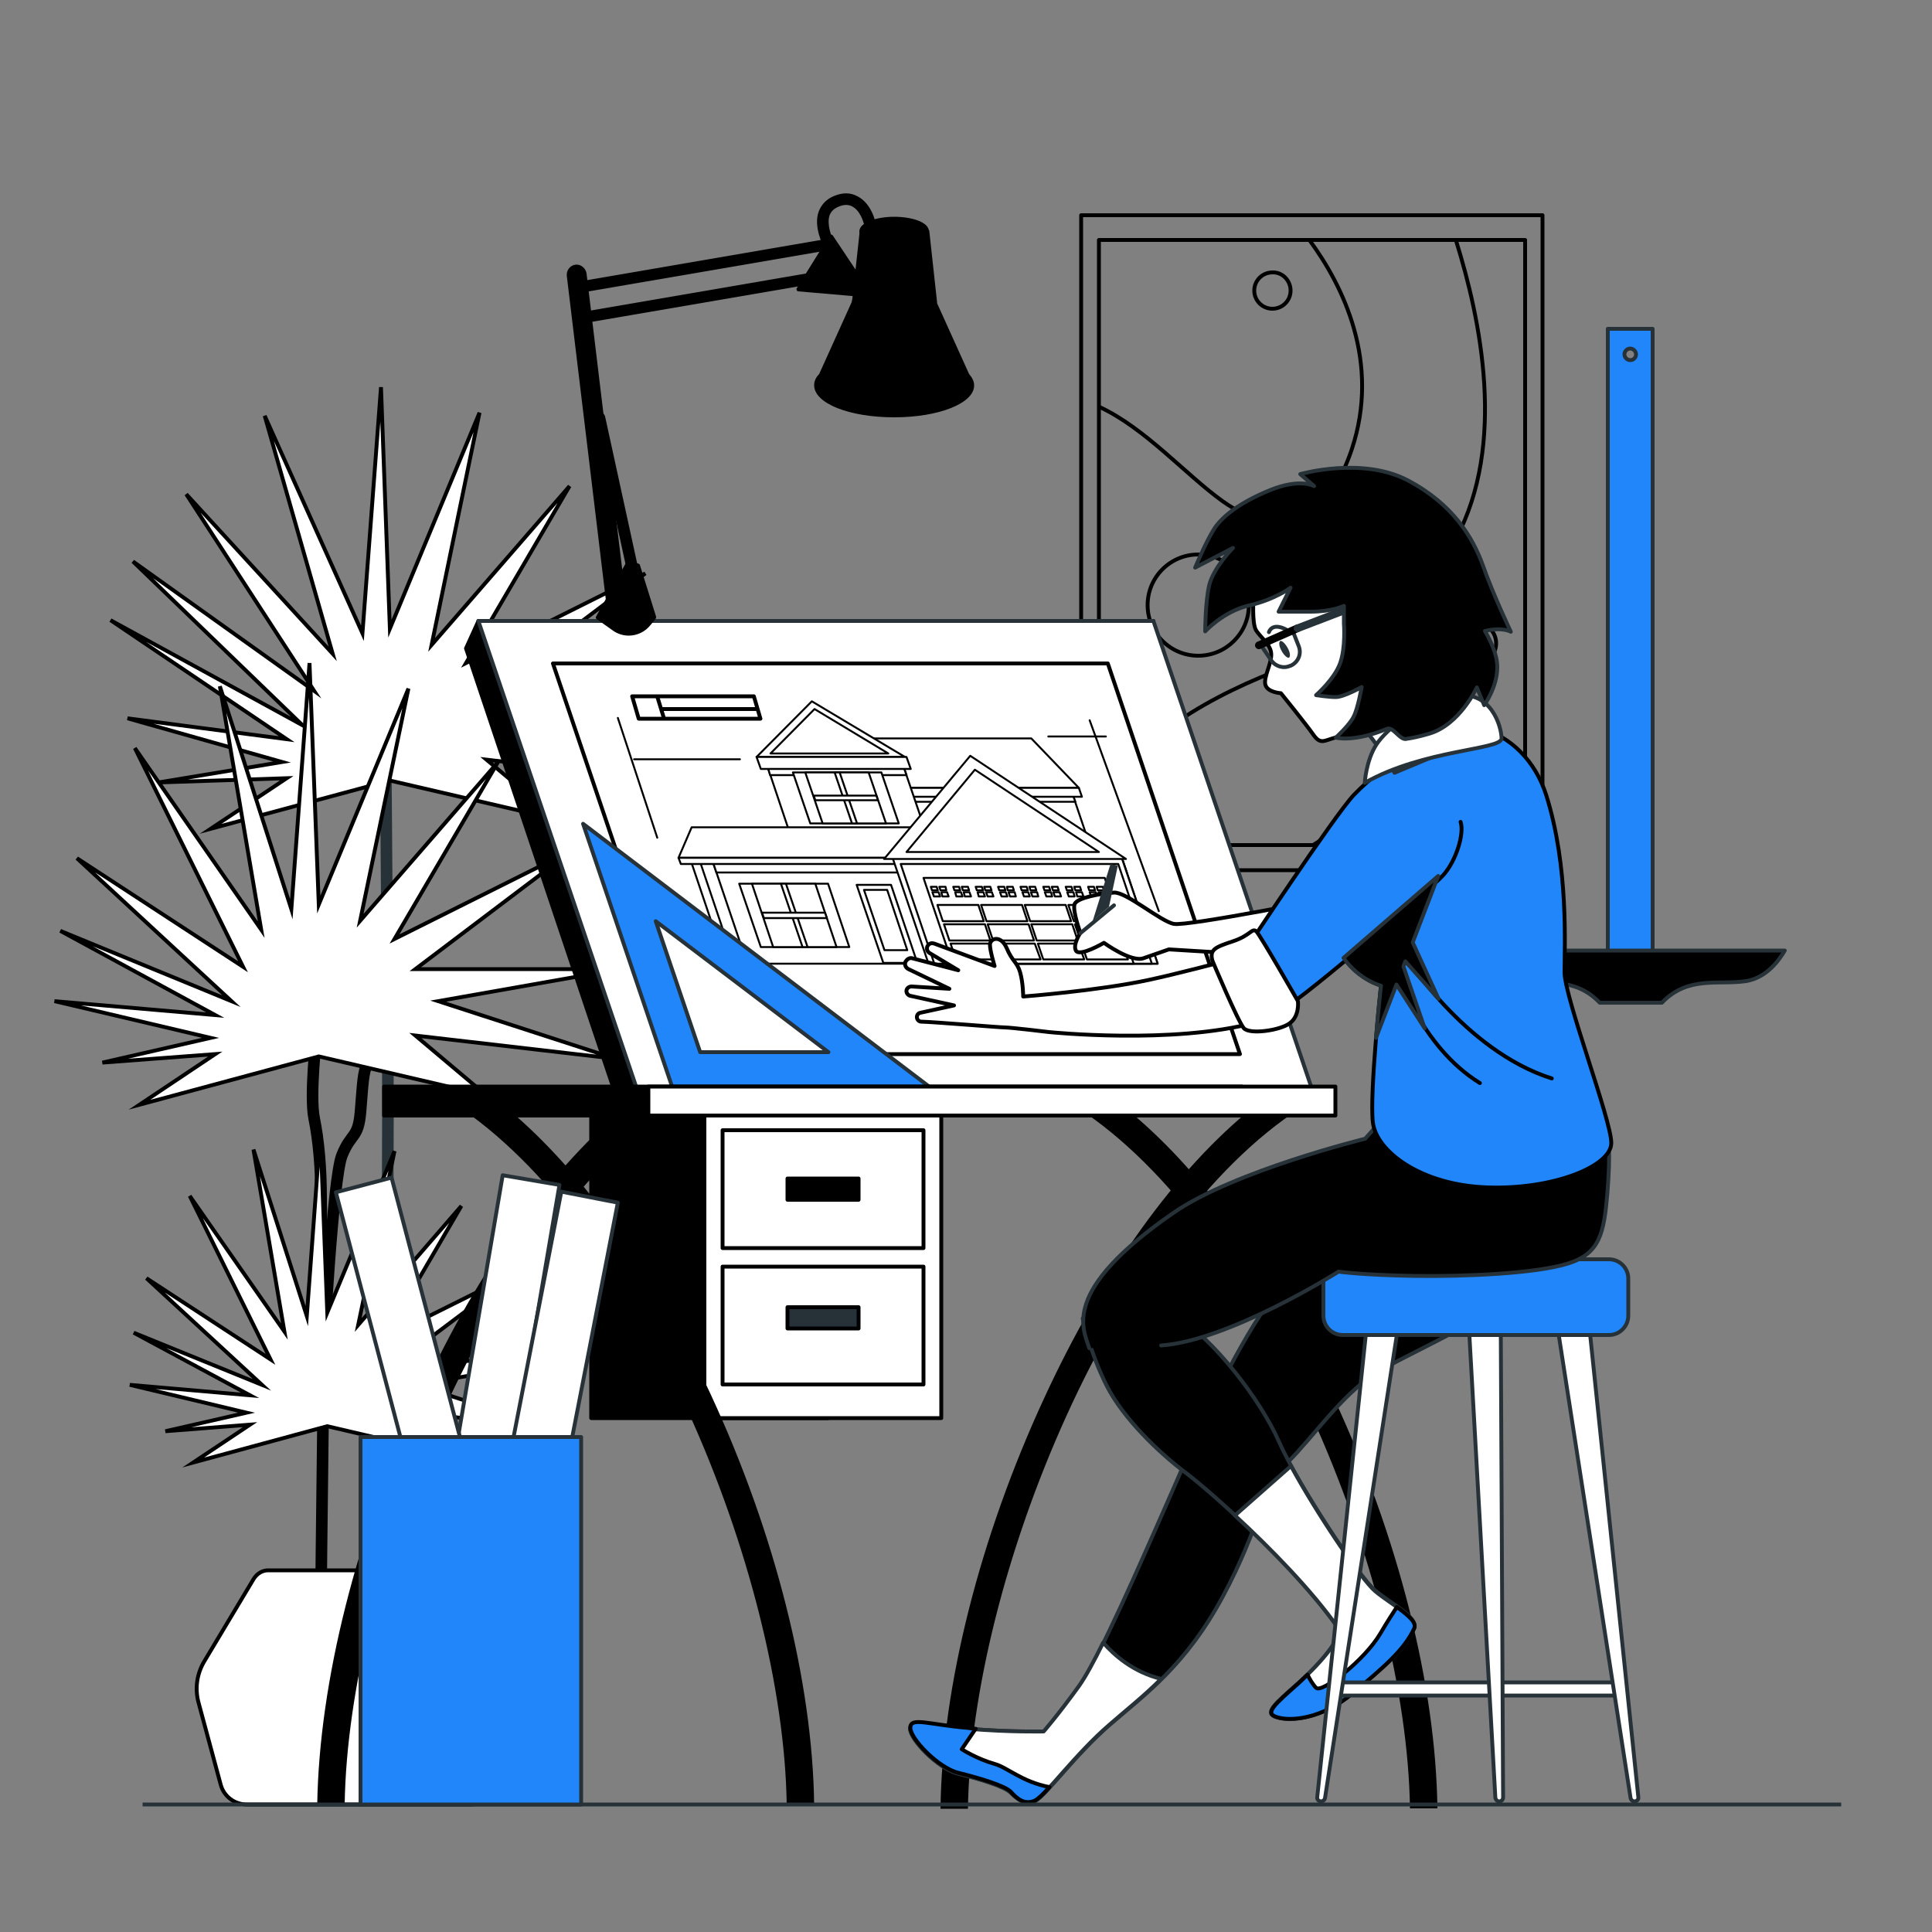<?xml version="1.0" encoding="UTF-8"?> <!-- Generator: Adobe Illustrator 25.2.1, SVG Export Plug-In . SVG Version: 6.00 Build 0) --> <svg xmlns="http://www.w3.org/2000/svg" xmlns:xlink="http://www.w3.org/1999/xlink" x="0px" y="0px" viewBox="0 0 500 500" style="enable-background:new 0 0 500 500;" xml:space="preserve"><rect x="0" y="0" width="500" height="500" fill="#808080" stroke="none"/> <style type="text/css"> .st0{fill:none;stroke:#263238;stroke-width:3;stroke-linecap:round;stroke-linejoin:round;stroke-miterlimit:10;} .st1{fill:#FFFFFF;stroke:#000000;stroke-miterlimit:10;} .st2{fill:none;stroke:#000000;stroke-width:3;stroke-linecap:round;stroke-linejoin:round;stroke-miterlimit:10;} .st3{fill:#FFFFFF;stroke:#000000;stroke-linejoin:round;stroke-miterlimit:10;} .st4{fill:none;stroke:#000000;stroke-linecap:round;stroke-linejoin:round;stroke-miterlimit:10;} .st5{fill:#2086FA;stroke:#263238;stroke-linecap:round;stroke-linejoin:round;stroke-miterlimit:10;} .st6{stroke:#263238;stroke-linecap:round;stroke-linejoin:round;stroke-miterlimit:10;} .st7{stroke:#000000;stroke-linecap:round;stroke-linejoin:round;stroke-miterlimit:10;} .st8{fill:#FFFFFF;stroke:#000000;stroke-linecap:round;stroke-linejoin:round;stroke-miterlimit:10;} .st9{fill:#263238;stroke:#000000;stroke-linecap:round;stroke-linejoin:round;stroke-miterlimit:10;} .st10{fill:#FFFFFF;stroke:#263238;stroke-linecap:round;stroke-linejoin:round;stroke-miterlimit:10;} .st11{fill:#FFFFFF;stroke:#000000;stroke-width:0.5;stroke-linecap:round;stroke-linejoin:round;stroke-miterlimit:10;} .st12{fill:none;stroke:#000000;stroke-width:0.5;stroke-linecap:round;stroke-linejoin:round;stroke-miterlimit:10;} .st13{fill:#2086FA;stroke:#000000;stroke-linecap:round;stroke-linejoin:round;stroke-miterlimit:10;} .st14{fill:none;stroke:#263238;stroke-linecap:round;stroke-linejoin:round;stroke-miterlimit:10;} .st15{fill:#263238;} .st16{fill:none;stroke:#000000;stroke-width:2;stroke-linecap:round;stroke-linejoin:round;stroke-miterlimit:10;} .st17{stroke:#263238;stroke-width:2;stroke-linecap:round;stroke-linejoin:round;stroke-miterlimit:10;} .st18{fill:none;stroke:#263238;stroke-miterlimit:10;} </style> <g id="Background_Simple"> </g> <g id="Plant"> <g> <g> <g> <path class="st0" d="M99.8,193c0,0,0.6,74.4,0.6,94c0,19.6-0.6,137.3-0.6,137.3"></path> <polygon class="st1" points="144.4,212.1 125.9,196.6 177.7,202.6 131.9,187.7 178.9,179.4 125.9,179.4 167,148.4 120.6,171.6 147.4,125.8 111.7,166.9 124.1,106.8 100.9,162.7 98.6,100.2 93.8,163.9 68.5,107.6 86.1,169.2 48.2,127.9 81.3,178.8 34.4,145.3 78.3,187.7 28.6,160.5 74.2,191.3 33,185.9 73,197.2 41,202.5 74.2,201.4 54.5,214.5 100.9,202 "></polygon> </g> <path class="st2" d="M81.9,268c0,0-1.8,15.5-0.6,21.4c1.2,5.9,1.8,13.1,1.8,20.8c0,7.7,0.6,40.6,0.6,46c0,5.4-0.6,50.8-0.6,55 c0,4.2,0,7.1,0,9.5c0,2.4,0,4.8,0,4.8"></path> <path class="st2" d="M83.7,350.3c0,0,2.4-45.4,4.8-51.3c2.4-6,4.2-4.2,4.8-11.3c0.6-7.1,0.6-10.1,1.8-12.5 c1.2-2.4,2.4-6.5,2.4-6.5l1.2-4.8"></path> <polygon class="st1" points="125.9,283.5 107.5,268 159.3,274 113.4,259.1 160.4,250.8 107.5,250.8 148.5,219.8 102.1,243 128.9,197.2 93.2,238.3 105.7,178.2 82.5,234.1 80.1,171.6 75.4,235.3 56.9,177.6 67.6,240.6 34.9,193.6 62.9,250.2 19.9,222.1 59.9,259.1 15.6,240.9 55.7,262.7 14.1,259.1 54.5,268.6 26.5,275 55.7,272.8 36.1,285.9 82.5,273.4 "></polygon> <polygon class="st1" points="117.2,376.7 103.4,365.1 142.1,369.6 107.9,358.4 143,352.2 103.4,352.2 134.1,329.1 99.4,346.4 119.4,312.1 92.7,342.9 102.1,297.9 84.7,339.7 82.9,293 79.4,340.6 65.6,297.5 73.6,344.6 49.1,309.5 70,351.8 37.9,330.8 67.8,358.4 34.6,344.9 64.7,361.1 33.6,358.4 63.8,365.6 42.8,370.4 64.7,368.7 50,378.5 84.7,369.1 "></polygon> </g> <path class="st3" d="M65.6,408.7l-12.7,21.2c-2,3.3-2.5,7.2-1.5,10.8l5.7,21.1c0.8,3.1,3.6,5.2,6.8,5.2h58c3.2,0,6-2.1,6.8-5.2 l5.7-21.1c1-3.7,0.4-7.6-1.5-10.8L120,408.7c-0.9-1.4-2.4-2.3-4.1-2.3H69.7C68,406.3,66.5,407.2,65.6,408.7z"></path> </g> </g> <g id="Picture"> <g> <rect x="279.8" y="55.7" class="st4" width="119.4" height="169.5"></rect> <rect x="284.4" y="62.1" class="st4" width="110.3" height="156.6"></rect> <path class="st4" d="M284.5,206.1c12.9-17.9,32.6-28,53.2-35.2c17.6-6.2,30.1-14.6,39.1-31.5c13.1-24.5,6.4-56.7,0-77.2"></path> <path class="st4" d="M339,62.3c8.5,11.6,18.4,31.4,10.8,54.1c-6,17.7-17.5,24.6-33.4,13.3c-9.5-6.8-20-18.9-31.9-24.4"></path> <path class="st4" d="M339.8,218.7c5.5-3.3,12.9-9.4,21.3-20.2c3.8-4.9,10.9-13.7,18.2-11.5c8.3,2.5,8.7,15.3,6.8,21.9 c-1,3.4-2.5,6.6-4.4,9.7"></path> <circle class="st4" cx="310.1" cy="156.6" r="13.1"></circle> <path class="st4" d="M334,75.2c0,2.6-2.1,4.7-4.7,4.7c-2.6,0-4.7-2.1-4.7-4.7c0-2.6,2.1-4.7,4.7-4.7C331.9,70.4,334,72.6,334,75.2 z"></path> <circle class="st4" cx="381.8" cy="166.5" r="5.4"></circle> </g> </g> <g id="Ruler"> <g> <path class="st5" d="M416.1,85.1v174.3h11.6V85.1H416.1z M421.9,93.2c-0.8,0-1.5-0.7-1.5-1.5s0.7-1.5,1.5-1.5s1.5,0.7,1.5,1.5 S422.8,93.2,421.9,93.2z"></path> <path class="st6" d="M424.5,246h-5.1h-37.2c1.2,2.2,4.5,7,10,7.9c7.1,1.1,15-1.5,21.8,5.6h5.5h5.1h5.5c6.8-7.1,14.7-4.5,21.8-5.6 c5.5-0.9,8.7-5.7,10-7.9H424.5z"></path> </g> </g> <g id="Desk"> <g> <g> <rect x="153" y="286.3" class="st7" width="61.3" height="80.7"></rect> <rect x="182.3" y="286.3" class="st8" width="61.3" height="80.7"></rect> <rect x="187" y="327.8" class="st8" width="52" height="30.5"></rect> <rect x="187" y="292.5" class="st8" width="52" height="30.5"></rect> <rect x="203.8" y="305" class="st7" width="18.4" height="5.5"></rect> <rect x="203.8" y="338.3" class="st9" width="18.4" height="5.5"></rect> </g> <g> <g> <path d="M129.6,285.5h-12.3c48.1,31,85.4,121.7,86.3,181.5h7.1c-0.4-31.7-10.1-70.2-26.8-106.2 C168.5,327.7,149.5,301.5,129.6,285.5z"></path> </g> <g> <path d="M163.1,285.5c-19.9,16-38.9,42.2-54.2,75.4C92.3,396.8,82.6,435.3,82.1,467h7.1c0.9-59.8,38.2-150.6,86.3-181.5H163.1z"></path> </g> </g> <g> <g> <path d="M290.9,286.5h-12.3c48.1,31,85.4,121.7,86.3,181.5h7.1c-0.4-31.7-10.1-70.2-26.8-106.2 C329.7,328.7,310.8,302.4,290.9,286.5z"></path> </g> <g> <path d="M324.4,286.5c-19.9,16-38.9,42.2-54.2,75.4c-16.6,35.9-26.4,74.5-26.8,106.2h7.1c0.9-59.8,38.2-150.6,86.3-181.5H324.4z "></path> </g> </g> <g> <polygon class="st7" points="295.3,167.8 298.5,160.7 123.8,160.7 123.6,161.2 120.6,167.8 159.5,283.8 334.2,283.8 "></polygon> <polygon id="XMLID_23_" class="st10" points="340.2,283.8 165.5,283.8 123.8,160.7 298.5,160.7 "></polygon> </g> <g> <polygon id="XMLID_24_" class="st8" points="320.9,272.8 177.3,272.8 143.1,171.7 286.7,171.7 "></polygon> <g> <polygon class="st11" points="234.2,226 284.5,226 277.6,205.6 227.3,205.6 "></polygon> <polygon class="st11" points="228,207.5 278.3,207.5 277.6,205.6 227.3,205.6 "></polygon> <polygon class="st11" points="279.2,203.9 227,203.9 222.7,191.1 266.9,191.1 "></polygon> <polygon class="st11" points="227.3,206.2 280,206.2 279.2,203.9 226.5,203.9 "></polygon> <polygon class="st11" points="234,198.9 198.8,198.9 204.5,215.9 239.8,215.9 "></polygon> <polygon class="st11" points="234,198.9 198.8,198.9 199.3,200.6 234.6,200.6 "></polygon> <polygon class="st11" points="210.1,181.5 195.8,195.9 234.2,195.9 "></polygon> <polygon class="st11" points="210.8,183.5 199.4,195 229.9,195 "></polygon> <polygon class="st11" points="190.1,249.5 187.8,249.5 178.8,222.8 181.1,222.8 "></polygon> <polygon class="st11" points="299.6,249.4 193.4,249.4 184.4,222.8 290.6,222.8 "></polygon> <polygon class="st11" points="291.6,225.8 185.4,225.8 184.4,222.8 290.6,222.8 "></polygon> <polygon class="st11" points="247.6,222 175.6,222 179,214.1 244.9,214.1 "></polygon> <polygon class="st11" points="234.7,223.6 176.2,223.6 175.6,222 234.1,222 "></polygon> <polygon class="st11" points="290.3,222 231,222 240.3,249.4 299.6,249.4 "></polygon> <polygon class="st11" points="289.4,223.6 233.1,223.6 241.8,249.4 298.1,249.4 "></polygon> <polygon class="st11" points="285.9,227.2 239,227.2 246.5,249.4 293.4,249.4 "></polygon> <g> <polygon class="st11" points="254.6,238.4 244,238.4 242.6,234.2 253.2,234.2 "></polygon> <polygon class="st11" points="265.9,238.4 255.3,238.4 253.9,234.2 264.5,234.2 "></polygon> <polygon class="st11" points="256.3,243.4 245.7,243.4 244.3,239.2 254.9,239.2 "></polygon> <polygon class="st11" points="267.6,243.4 257,243.4 255.6,239.2 266.2,239.2 "></polygon> <polygon class="st11" points="258,248.3 247.4,248.3 246,244.2 256.5,244.2 "></polygon> <polygon class="st11" points="269.3,248.3 258.7,248.3 257.3,244.2 267.8,244.2 "></polygon> <g> <polygon class="st11" points="277.2,238.4 266.6,238.4 265.2,234.2 275.8,234.2 "></polygon> <polygon class="st11" points="288.5,238.4 277.9,238.4 276.5,234.2 287.1,234.2 "></polygon> <polygon class="st11" points="278.9,243.4 268.3,243.4 266.9,239.2 277.5,239.2 "></polygon> <polygon class="st11" points="290.2,243.4 279.6,243.4 278.2,239.2 288.8,239.2 "></polygon> <polygon class="st11" points="280.6,248.3 270,248.3 268.6,244.2 279.1,244.2 "></polygon> <polygon class="st11" points="291.9,248.3 281.3,248.3 279.9,244.2 290.4,244.2 "></polygon> </g> </g> <polygon class="st11" points="251.1,195.6 228.8,222.3 291.4,222.3 "></polygon> <polygon class="st11" points="252.3,199.2 234.6,220.5 284.4,220.5 "></polygon> <polygon class="st11" points="235.7,199 196.9,199 195.8,195.9 234.6,195.9 "></polygon> <polygon class="st11" points="232.6,213.1 209.7,213.1 205.2,199.9 228.1,199.9 "></polygon> <polygon class="st11" points="229.3,213.1 212.9,213.1 208.4,199.9 224.8,199.9 "></polygon> <polygon class="st11" points="221.8,213.1 220.5,213.1 216,199.9 217.3,199.9 "></polygon> <polygon class="st11" points="211,207.1 210.6,205.9 226.8,205.9 227.2,207.1 "></polygon> <polygon class="st11" points="219.8,245.1 196.9,245.1 191.3,228.7 214.3,228.7 "></polygon> <polygon class="st11" points="216.5,245.1 200.1,245.1 194.6,228.7 211,228.7 "></polygon> <polygon class="st11" points="209,245.1 207.7,245.1 202.1,228.7 203.4,228.7 "></polygon> <polygon class="st11" points="197.7,237.6 197.2,236.2 213.5,236.2 214,237.6 "></polygon> <polygon class="st11" points="230.6,229 221.7,229 228.6,249.2 237.4,249.2 "></polygon> <polygon class="st11" points="229.6,230.3 223.6,230.3 228.9,245.9 234.8,245.9 "></polygon> <g> <g> <polygon class="st11" points="242.7,230.4 242.4,229.5 240.9,229.5 241.2,230.4 "></polygon> <polygon class="st11" points="243.4,230.4 244.9,230.4 244.7,229.5 243.1,229.5 "></polygon> <polygon class="st11" points="242.9,230.9 241.3,230.9 241.7,232 243.3,232 "></polygon> <polygon class="st11" points="243.6,230.9 243.9,232 245.5,232 245.1,230.9 "></polygon> </g> <g> <polygon class="st11" points="248.5,230.4 248.2,229.5 246.7,229.5 247,230.4 "></polygon> <polygon class="st11" points="249.2,230.4 250.8,230.4 250.5,229.5 248.9,229.5 "></polygon> <polygon class="st11" points="248.7,230.9 247.2,230.9 247.5,232 249.1,232 "></polygon> <polygon class="st11" points="249.4,230.9 249.7,232 251.3,232 250.9,230.9 "></polygon> </g> <g> <polygon class="st11" points="254.4,230.4 254.1,229.5 252.5,229.5 252.8,230.4 "></polygon> <polygon class="st11" points="255,230.4 256.6,230.4 256.3,229.5 254.7,229.5 "></polygon> <polygon class="st11" points="254.5,230.9 253,230.9 253.3,232 254.9,232 "></polygon> <polygon class="st11" points="255.2,230.9 255.6,232 257.1,232 256.7,230.9 "></polygon> </g> <g> <polygon class="st11" points="260.2,230.4 259.9,229.5 258.3,229.5 258.6,230.4 "></polygon> <polygon class="st11" points="260.8,230.4 262.4,230.4 262.1,229.5 260.6,229.5 "></polygon> <polygon class="st11" points="260.3,230.9 258.8,230.9 259.2,232 260.7,232 "></polygon> <polygon class="st11" points="261,230.9 261.4,232 262.9,232 262.6,230.9 "></polygon> </g> <g> <polygon class="st11" points="266,230.4 265.7,229.5 264.1,229.5 264.4,230.4 "></polygon> <polygon class="st11" points="266.7,230.4 268.2,230.4 267.9,229.5 266.4,229.5 "></polygon> <polygon class="st11" points="266.1,230.9 264.6,230.9 265,232 266.5,232 "></polygon> <polygon class="st11" points="266.8,230.9 267.2,232 268.7,232 268.4,230.9 "></polygon> </g> <g> <polygon class="st11" points="271.8,230.4 271.5,229.5 270,229.5 270.3,230.4 "></polygon> <polygon class="st11" points="272.5,230.4 274,230.4 273.7,229.5 272.2,229.5 "></polygon> <polygon class="st11" points="272,230.9 270.4,230.9 270.8,232 272.3,232 "></polygon> <polygon class="st11" points="272.6,230.9 273,232 274.6,232 274.2,230.9 "></polygon> </g> <g> <polygon class="st11" points="277.6,230.4 277.3,229.5 275.8,229.5 276.1,230.4 "></polygon> <polygon class="st11" points="278.3,230.4 279.8,230.4 279.5,229.5 278,229.5 "></polygon> <polygon class="st11" points="277.8,230.9 276.2,230.9 276.6,232 278.1,232 "></polygon> <polygon class="st11" points="278.5,230.9 278.8,232 280.4,232 280,230.9 "></polygon> </g> <g> <polygon class="st11" points="283.4,230.4 283.1,229.5 281.6,229.5 281.9,230.4 "></polygon> <polygon class="st11" points="284.1,230.4 285.7,230.4 285.4,229.5 283.8,229.5 "></polygon> <polygon class="st11" points="283.6,230.9 282,230.9 282.4,232 284,232 "></polygon> <polygon class="st11" points="284.3,230.9 284.6,232 286.2,232 285.8,230.9 "></polygon> </g> </g> </g> <line class="st12" x1="191.5" y1="196.5" x2="164.1" y2="196.5"></line> <line class="st12" x1="159.9" y1="185.8" x2="170.1" y2="216.8"></line> <line class="st12" x1="271.3" y1="190.6" x2="286.2" y2="190.6"></line> <line class="st12" x1="282" y1="186.4" x2="299.9" y2="235.8"></line> <g> <polygon id="XMLID_26_" class="st8" points="196.8,186 165.3,186 163.6,180.2 195.1,180.2 "></polygon> <line class="st4" x1="170.2" y1="180.6" x2="171.8" y2="185.8"></line> <line class="st4" x1="171.3" y1="183.5" x2="195.7" y2="183.5"></line> </g> </g> <path class="st5" d="M150.9,213.2l23.3,68.8h67.3L150.9,213.2z M169.7,238.4l44.7,33.9h-33.2L169.7,238.4z"></path> <g> <g> <g> <rect id="XMLID_25_" x="99.4" y="281.2" class="st7" width="222" height="7.5"></rect> </g> </g> <g> <g> <rect id="XMLID_1_" x="167.8" y="281.2" class="st8" width="177.8" height="7.5"></rect> </g> </g> </g> </g> </g> <g id="Lamp"> <g> <g> <path d="M160.1,163.5c-1.3,0-2.4-1-2.6-2.4l-10.8-89.6c-0.2-1.5,0.8-2.8,2.2-3c1.4-0.2,2.7,0.9,2.9,2.3l10.8,89.6 c0.2,1.5-0.8,2.8-2.2,3C160.3,163.5,160.2,163.5,160.1,163.5z"></path> </g> <g> <path d="M149.9,75.8c-0.7,0-1.4-0.5-1.5-1.2c-0.1-0.8,0.4-1.6,1.2-1.7l64.6-11.1c0.8-0.1,1.6,0.4,1.7,1.2 c0.1,0.8-0.4,1.6-1.2,1.7l-64.6,11.1C150.1,75.8,150,75.8,149.9,75.8z"></path> </g> <g> <path d="M151.2,83.6c-0.7,0-1.4-0.5-1.5-1.2c-0.1-0.8,0.4-1.6,1.2-1.7l64.6-11.1c0.8-0.1,1.6,0.4,1.7,1.2 c0.1,0.8-0.4,1.6-1.2,1.7l-64.6,11.1C151.4,83.6,151.3,83.6,151.2,83.6z"></path> </g> <g> <polygon points="215.1,61.2 206.6,74.9 221.6,76.2 223,73 "></polygon> <path d="M221.6,76.7C221.6,76.7,221.6,76.7,221.6,76.7l-15-1.3c-0.2,0-0.3-0.1-0.4-0.3c-0.1-0.2-0.1-0.3,0-0.5l8.5-13.7 c0.1-0.1,0.2-0.2,0.4-0.2c0.1,0,0.3,0.1,0.4,0.2l7.8,11.7c0.1,0.1,0.1,0.3,0,0.5l-1.3,3.3C222,76.6,221.9,76.7,221.6,76.7z M207.5,74.5l13.8,1.2l1.1-2.7l-7.2-10.9L207.5,74.5z"></path> </g> <g> <g> <path d="M250.5,97.1l-8.6-18.9c0-2.2-4.7-4-10.4-4c-5.8,0-10.4,1.8-10.4,4l-8.6,18.9c-0.8,0.8-1.2,1.7-1.2,2.6 c0,4.3,9.1,7.8,20.2,7.8c11.2,0,20.2-3.5,20.2-7.8C251.7,98.8,251.2,97.9,250.5,97.1z"></path> <path d="M231.4,108c-11.6,0-20.7-3.6-20.7-8.3c0-1,0.4-2,1.3-2.9l8.5-18.8c0.1-2.5,4.8-4.4,10.9-4.4c6.1,0,10.8,1.9,10.9,4.4 l8.5,18.8c0.8,0.9,1.3,1.9,1.3,2.9C252.2,104.3,243.1,108,231.4,108z M231.4,74.7c-5.9,0-9.9,1.9-9.9,3.5c0,0.1,0,0.1,0,0.2 l-8.6,18.9c0,0-0.1,0.1-0.1,0.1c-0.7,0.8-1,1.5-1,2.3c0,3.9,9,7.3,19.7,7.3c10.7,0,19.7-3.3,19.7-7.3c0-0.7-0.4-1.5-1-2.3 c0,0-0.1-0.1-0.1-0.1l-8.6-18.9c0-0.1,0-0.1,0-0.2C241.4,76.5,237.3,74.7,231.4,74.7z"></path> </g> <g> <polygon points="223,59.9 221,78.2 241.9,78.2 239.9,59.9 "></polygon> <path d="M241.9,78.7H221c-0.1,0-0.3-0.1-0.4-0.2c-0.1-0.1-0.1-0.2-0.1-0.4l2-18.3c0-0.3,0.2-0.4,0.5-0.4h17 c0.3,0,0.5,0.2,0.5,0.4l2,18.3c0,0.1,0,0.3-0.1,0.4C242.1,78.6,242,78.7,241.9,78.7z M221.6,77.7h19.8l-1.8-17.3h-16.1 L221.6,77.7z"></path> </g> <g> <path d="M239.9,59.9c0,1.8-3.8,3.3-8.5,3.3c-4.7,0-8.5-1.5-8.5-3.3c0-1.8,3.8-3.3,8.5-3.3C236.1,56.7,239.9,58.1,239.9,59.9z"></path> <path d="M231.4,63.7c-4.4,0-9-1.3-9-3.8c0-2.4,4.6-3.8,9-3.8c4.4,0,9,1.3,9,3.8C240.4,62.4,235.8,63.7,231.4,63.7z M231.4,57.2 c-4.7,0-8,1.5-8,2.8c0,1.3,3.3,2.8,8,2.8c4.7,0,8-1.5,8-2.8C239.4,58.6,236.1,57.2,231.4,57.2z"></path> </g> </g> <g> <path d="M162.6,145.6l-7.9,14.2l4.1,2.9c1.2,0.8,2.5,1.3,3.9,1.3l0,0c2.1,0,4-0.9,5.3-2.5l1.3-1.6l-4.2-13.4L162.6,145.6z"></path> <path d="M162.7,164.5c-1.5,0-3-0.5-4.2-1.4l-4.1-2.9c-0.2-0.1-0.3-0.4-0.1-0.7l7.9-14.2c0.1-0.2,0.4-0.3,0.6-0.2l2.5,0.8 c0.2,0.1,0.3,0.2,0.3,0.3l4.2,13.4c0,0.2,0,0.3-0.1,0.5l-1.3,1.6C167,163.5,164.9,164.5,162.7,164.5z M155.3,159.7l3.7,2.7 c1.1,0.8,2.3,1.2,3.7,1.2c1.9,0,3.7-0.9,4.9-2.4l1.1-1.4l-4-12.9l-1.9-0.6L155.3,159.7z"></path> </g> <g> <path d="M164.3,151.4c-0.7,0-1.3-0.5-1.5-1.2l-9.1-41.7c-0.2-0.8,0.3-1.6,1.1-1.8c0.8-0.2,1.6,0.3,1.8,1.1l9.1,41.7 c0.2,0.8-0.3,1.6-1.1,1.8C164.5,151.4,164.4,151.4,164.3,151.4z"></path> </g> <g> <path d="M214.5,64.7c-0.5,0-1-0.3-1.3-0.8c-0.1-0.2-2.8-5.2-1.3-9.2c0.7-1.8,2-3.2,4-4c2.2-0.9,4.2-0.9,6,0.1 c3.4,1.7,4.5,6,4.5,6.2c0.2,0.8-0.3,1.6-1.1,1.8c-0.8,0.2-1.6-0.3-1.8-1.1c0,0-0.8-3.2-3-4.3c-1-0.5-2.1-0.5-3.5,0.1 c-1.2,0.5-1.9,1.2-2.3,2.2c-0.8,2.3,0.5,5.7,1.1,6.8c0.4,0.7,0.1,1.6-0.6,2C215,64.6,214.7,64.7,214.5,64.7z"></path> </g> </g> </g> <g id="Character"> <g> <g> <path id="XMLID_22_" class="st6" d="M354.2,307.4c0,0-4.4,6.4-7.9,9.6c-3.6,3.2-14.5,13.3-23.5,28.7c-9,15.3-15.3,31-21.3,44.5 c-6,13.5-16.8,38.6-22.2,46.2c-5.5,7.6-9.1,11.7-9.1,11.7s-9,0.2-19.5-0.7c-10.6-0.9-15-2.9-15.1-0.1 c-0.1,2.8,7.2,10.4,12.4,11.7c5.3,1.3,12,3.3,13.6,4.9c1.6,1.6,3.7,3.4,6.3,2.2c2.6-1.2,10.6-12.3,19.5-19.9 c8.9-7.7,19.5-15.2,29.1-33.1c9.6-17.8,10.1-28,16.8-34.7c6.7-6.7,13.8-17.2,22.4-22.8c8.6-5.5,34.2-15.8,42.4-26.5 c8.2-10.7,3.9-23.7-4-28.3S360.4,294.5,354.2,307.4z"></path> <g> <path id="XMLID_21_" class="st10" d="M285.5,425.1c-2.4,4.9-4.6,8.9-6.3,11.3c-5.5,7.6-9.1,11.7-9.1,11.7s-9,0.2-19.5-0.7 c-10.6-0.9-15-2.9-15.1-0.1c-0.1,2.8,7.2,10.4,12.4,11.7c5.3,1.3,12,3.3,13.6,4.9c1.6,1.6,3.7,3.4,6.3,2.2 c2.6-1.2,10.6-12.3,19.5-19.9c4.1-3.6,8.6-7.1,13.2-11.7C293.2,432.7,288.3,428.3,285.5,425.1z"></path> <path id="XMLID_20_" class="st13" d="M267.8,466c0.8-0.4,2.1-1.6,3.8-3.5c-7.2-1.4-10.9-5.1-14.2-6c-4.6-1.3-8.5-3.8-8.5-3.8 l3.6-5.3c-0.6,0-1.2-0.1-1.8-0.2c-10.6-0.9-15-2.9-15.1-0.1c-0.1,2.8,7.2,10.4,12.4,11.7c5.3,1.3,12,3.3,13.6,4.9 C263.1,465.4,265.1,467.2,267.8,466z"></path> </g> </g> <g> <path id="XMLID_19_" class="st6" d="M280.2,341.2c0,0,1.9,8.9,6.2,17.4c4.3,8.5,13.6,17.4,20.4,22.5c6.8,5.1,28.7,24.7,39.5,40.2 c1.4,1.9-3.8,8.5-10.2,14.2c-6.4,5.7-9.1,7.9-5.7,8.9c3.4,1.1,11.5,0.6,19.6-6.2c8.1-6.8,13.4-11.3,15.9-16.8 c1.3-2.8-5.7-6.2-10-9.8c-4.3-3.6-20-27.4-24.9-38.5c-4.9-11.1-17.2-26.8-26.4-32.3"></path> <g> <path id="XMLID_18_" class="st10" d="M365.9,421.6c1.3-2.8-5.7-6.2-10-9.8c-3.6-3-15.3-20.4-21.8-32.4l-14.5,12.8 c9,8.3,20,19.5,26.7,29.1c1.4,1.9-3.8,8.5-10.2,14.2c-6.4,5.7-9.1,7.9-5.7,8.9c3.4,1.1,11.5,0.6,19.6-6.2 C358,431.6,363.3,427.1,365.9,421.6z"></path> <path id="XMLID_17_" class="st13" d="M361.5,415.9c-1.1,1.7-2.6,4-4.3,6.9c-4,6.8-15.1,15.5-16.6,14c-0.8-0.8-1.7-2.3-2.2-3.4 c-0.7,0.7-1.5,1.4-2.2,2.1c-6.4,5.7-9.1,7.9-5.7,8.9c3.4,1.1,11.5,0.6,19.6-6.2c8.1-6.8,13.4-11.3,15.9-16.8 C366.7,419.9,364.4,418,361.5,415.9z"></path> </g> </g> <g> <rect id="XMLID_16_" x="347" y="435.4" class="st10" width="72.3" height="3.4"></rect> <path id="XMLID_15_" class="st10" d="M353.6,344.2l-12.7,120.9c-0.1,0.6,0.4,1.1,1,1.1l0,0c0.5,0,0.9-0.4,1-0.8l18.8-121.2H353.6 z"></path> <path id="XMLID_14_" class="st10" d="M411.4,344.2L424,465.1c0.1,0.6-0.4,1.1-1,1.1l0,0c-0.5,0-0.9-0.4-1-0.8l-18.8-121.2H411.4z "></path> <path id="XMLID_13_" class="st10" d="M388.4,344.2l0.6,121c0,0.5-0.4,1-1,1h0c-0.5,0-0.9-0.4-1-0.9l-6.8-121.1H388.4z"></path> </g> <path id="XMLID_12_" class="st5" d="M416.4,345.5h-68.9c-2.7,0-5-2.2-5-5v-9.6c0-2.7,2.2-5,5-5h68.9c2.7,0,5,2.2,5,5v9.6 C421.4,343.2,419.2,345.5,416.4,345.5z"></path> <path id="XMLID_11_" class="st6" d="M281.9,348.9c-1.5-4.9-7.7-14.7,21.9-35.1c15.7-10.8,49.5-19.1,49.5-19.1l3.2-3.6 c0,0,9.1,9.6,27,8.9c17.9-0.6,28.9-8.5,31-7.9c2.1,0.6,2.3,6.2,1.5,16.6c-0.9,10.4-1.9,15.7-10.2,18.3c-8.3,2.6-26.6,3.4-39.8,3.2 c-13.2-0.2-19.6-1.1-19.6-1.1s-28.3,17.9-45.9,19.1"></path> <g id="XMLID_7_"> <path id="XMLID_10_" class="st8" d="M347.4,231.7c-1.3,0.4-40.2,8.1-43.6,7.4c-3.4-0.6-12.3-8.3-15.5-8.1 c-3.2,0.2-9.6,1.3-10.2,3c-0.6,1.7,1.5,7.4,1.5,7.4s-2.1,3.2-1.1,4.7c1.1,1.5,7.2-2.1,7.2-2.1s7,5.1,10.2,4 c3.2-1.1,6.6-2.3,6.6-2.3s50,3,50.6,3.2c0.6,0.2,6.8,1.5,7.4-7.4C361.2,232.6,354.8,229.4,347.4,231.7z"></path> <line id="XMLID_9_" class="st14" x1="279.6" y1="241.5" x2="288.3" y2="234.3"></line> <polygon id="XMLID_8_" class="st15" points="282.8,238.3 287.4,223.6 289.3,224 287,234.7 "></polygon> </g> <g> <path id="XMLID_6_" class="st13" d="M360.6,195.1c0,0-9.2,8.3-11.5,15.5c-3.1,9.9-7.6,23.2-3.8,32.7c3.8,9.6,12.1,11.7,12.1,11.7 s-3,28.1-2.1,35.5c0.9,7.4,12.3,16.2,29.6,16.8c17.2,0.6,32.1-5.5,32.1-11.5s-12.1-37.6-12.1-44.2c0-6.6,1.1-27.2-4.7-45.7 C394.4,187.5,374.2,181.5,360.6,195.1z"></path> <path class="st4" d="M363.2,246.7c0,0,15.6,25.2,38.4,32.4"></path> <path class="st4" d="M361.4,250.9c0,0,6,19.8,21.6,29.4"></path> </g> <g> <path id="XMLID_5_" class="st13" d="M359.3,198.3c0,0-4,2.3-8.9,7.4c-4.9,5.1-28.5,40.8-28.5,40.8s7,14.7,9.1,15.1 c2.1,0.4,39.1-31.3,42.5-35.1c3.4-3.8,5.5-10.8,4.5-13.8"></path> <path class="st8" d="M316.5,248.9c0,0-12.2,3.2-19.2,4.7c-13,2.8-32.5,4.3-32.5,4.3s0-3.5-0.8-6.3c-0.8-2.7-2-2.7-3.5-6.3 c-1.6-3.5-4.3-2.4-4.3-0.8c0,1.6,1.2,5.5,1.2,5.5l-15.6-5.8c-0.6-0.2-1.2-0.1-1.6,0.4v0c-0.5,0.6-0.4,1.5,0.3,2l7.5,4.5 l-11.9-3.1c-0.7-0.2-1.3,0.2-1.7,0.8l0,0c-0.4,0.7-0.1,1.6,0.7,2l10.6,5.1l-9.8-0.6c-0.6,0-1.2,0.4-1.3,1l0,0 c-0.1,0.6,0.3,1.2,0.9,1.4l11.4,2.5l-8.7,1.9c-0.6,0.1-1,0.7-0.9,1.3l0,0c0.1,0.6,0.6,1,1.1,1c3.7,0.1,20.3,1.5,21.6,1.5 c1.6,0,11.5,1.2,11.5,1.2s32.1,3.3,53.5-2.5L316.5,248.9z"></path> <path id="XMLID_4_" class="st8" d="M313.8,248.7c0,0,6.6,15.7,8.1,17.4c1.5,1.7,9.4,0.6,11.9-1.3c2.6-1.9,2.1-5.7,2.1-5.7 s-9.8-17.2-10.8-18.1c-1.1-0.9-1.5,1.1-6,2.6C314.6,245.1,312.9,245.7,313.8,248.7z"></path> </g> <g> <g> <g> <path class="st10" d="M350.3,185.5c0,0,3,3.1,6,7.3c3,4.2,4.6,7.2,4.6,7.2l23.6-9.9c0,0-12.2-10.3-14.1-17.9 c-1.9-7.6-3-10.3-3-10.3L350.3,185.5z"></path> <path id="XMLID_3_" class="st8" d="M324.4,154.9c0,0-0.4,6.2,0.6,8.1c1.1,1.9,4,3.8,4,6.4s-2.1,6-1.5,7.9c0.6,1.9,4,2.1,4,2.1 s6.4,7.9,8.3,10.6c1.9,2.8,2.8,1.7,5.7,0.9c3-0.9,9.4-6.4,13-10.6c3.6-4.3-2.3-17.2-10.2-25.9c-7.9-8.7-19.6-8.5-22.1-6 C323.8,150.9,324.4,154.9,324.4,154.9z"></path> <path id="XMLID_2_" class="st14" d="M328.4,163.6c0,0,0.7-2.7,4.6-0.6"></path> <path class="st14" d="M343.7,173.8"></path> <path class="st15" d="M333.2,167.6c0.7,1.2,0.8,2.3,0.4,2.6c-0.4,0.2-1.3-0.6-1.9-1.7c-0.7-1.2-0.8-2.3-0.4-2.6 C331.7,165.7,332.5,166.4,333.2,167.6z"></path> <path class="st14" d="M326.2,166.8l2.8,4.1c1.1,1.6,3.2,2.2,4.9,1.4l0.1,0c2-0.9,2.9-3.1,2.1-5.1l-1.5-3.8"></path> <line class="st16" x1="335.8" y1="162.6" x2="325.8" y2="167"></line> <line class="st17" x1="335.8" y1="162.6" x2="349.1" y2="157.5"></line> </g> <path class="st10" d="M353.2,202.6c0,0,0.3-5.7,3-9.9c2.7-4.2,11.4-11,20.6-12.6c9.1-1.5,11.8,8,11.8,11 S368.5,193.9,353.2,202.6z"></path> </g> <path class="st6" d="M391,163.5c0,0-4.7-9.9-7.2-17.1c-2.6-7.2-7.7-15.9-19.5-22.1c-11.8-6.2-27.8-1.6-27.8-1.6l3.6,3.1 c0,0-3.6-2.1-11.3,1c-7.7,3.1-12.3,6.7-14.4,9.8c-2.1,3.1-5.1,10.3-5.1,10.3l9.8-5.1c0,0-5.1,5.1-6.2,9.8c-1,4.6-1,11.8-1,11.8 s4.6-5.1,11.3-6.7c6.7-1.5,10.8-4.6,10.8-4.6l-3.1,6.2c0,0,2.6,0,8.2,0c5.7,0,8.7-1.5,8.7-1.5v4.6c0,0,0.5,6.2-1,10.3 s-6.2,8.2-6.2,8.2s3.1,0.5,5.1,0.5c2.1,0,6.7-2.6,6.7-2.6s-1,5.7-2.1,7.7c-1,2.1-4.6,5.4-4.6,5.4s4.6,1.3,13.3-2.3 c1.6-0.6,3.4,3.2,5.1,2.6c1.4-0.2,3.3-0.6,5.7-1.3c8-2.3,12.4-12,12.4-12l1.9,4.6c0,0,3.4-4.6,3.4-9.9c0-3.1-1.7-6.7-3.2-9.3 C388.9,162.2,391,163.5,391,163.5z"></path> </g> <path class="st6" d="M347.7,247.9c4.1,5.8,9.7,7.2,9.7,7.2s-0.7,6.2-1.3,13.5l5.3-13.8l7.3,11.3l-5.5-16l0.5-1.3l8.6,9.7 l-6.7-14.6l6.6-17.2L347.7,247.9z"></path> </g> </g> <g id="Floor"> <line class="st18" x1="36.9" y1="467" x2="476.5" y2="467"></line> </g> <g id="Papers"> <rect x="118.1" y="304.3" transform="matrix(0.986 0.168 -0.168 0.986 64.773 -15.727)" class="st10" width="14.9" height="143.1"></rect> <rect x="104.9" y="304.3" transform="matrix(0.967 -0.255 0.255 0.967 -92.111 41.06)" class="st10" width="14.9" height="143.1"></rect> <rect x="131.3" y="308.4" transform="matrix(0.982 0.191 -0.191 0.982 75.231 -19.528)" class="st10" width="14.9" height="143.1"></rect> <rect x="93.3" y="371.9" class="st5" width="57.1" height="95.1"></rect> </g> </svg> 